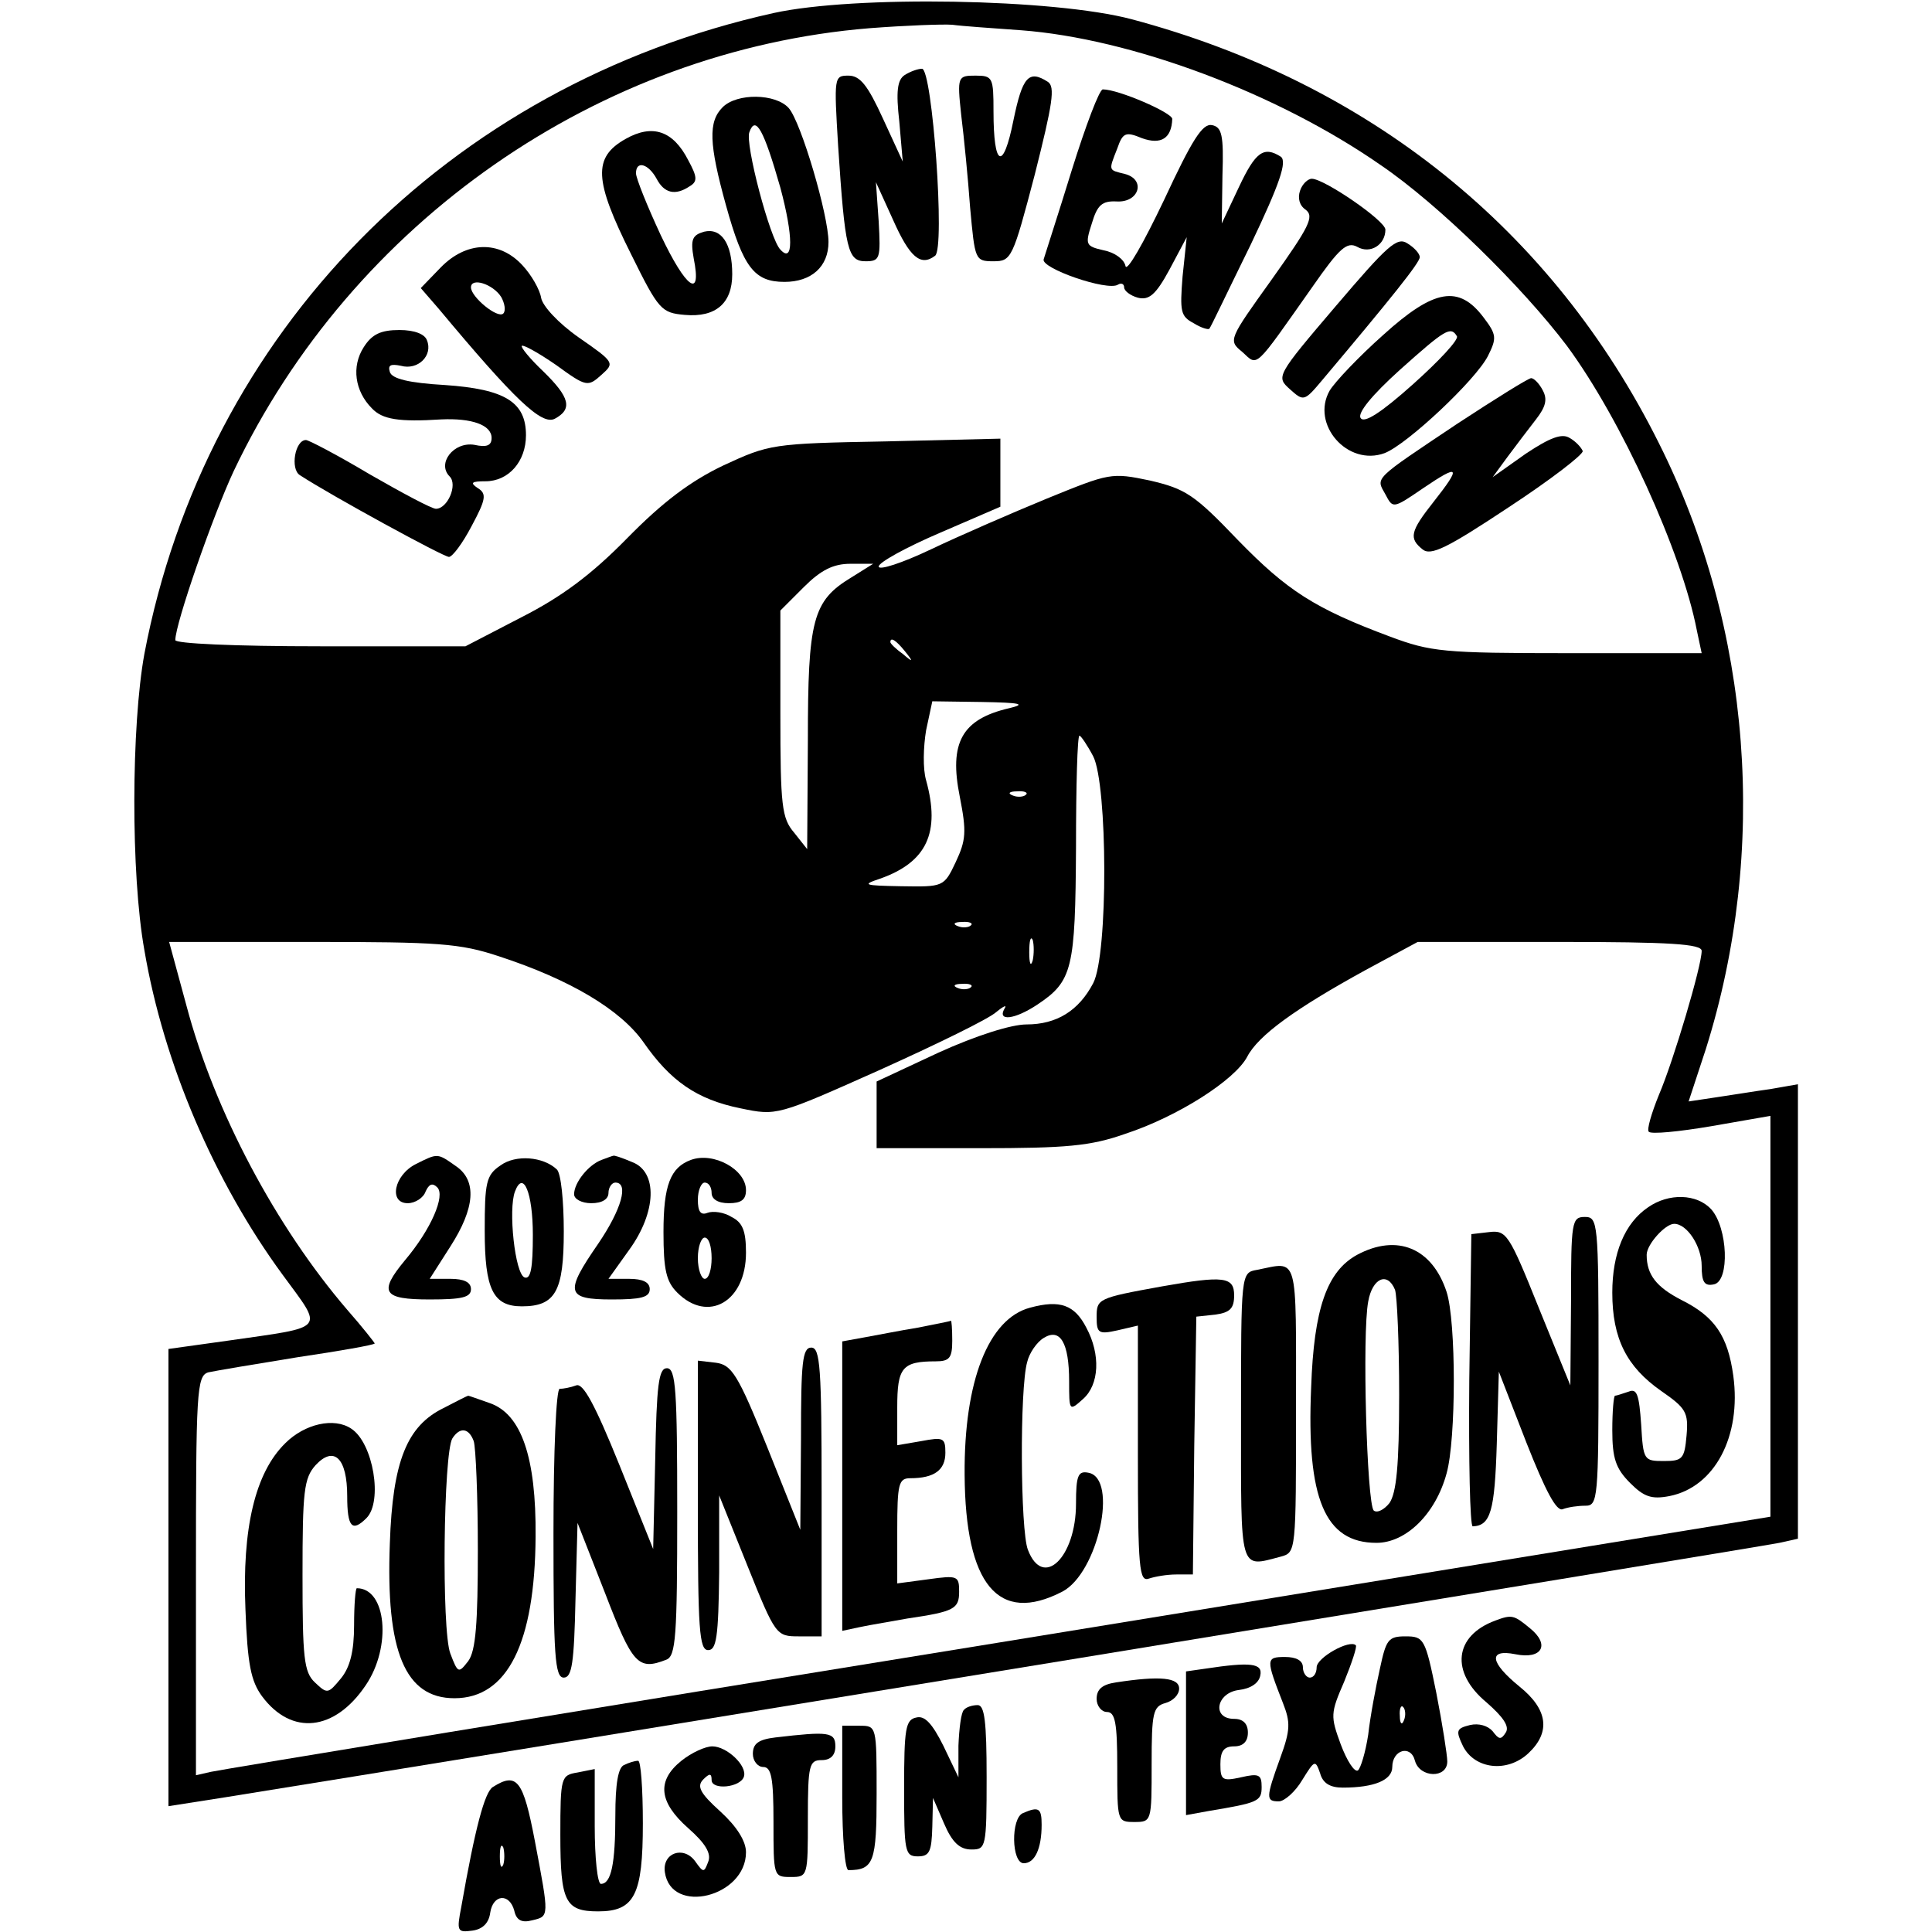 <?xml version="1.0" encoding="UTF-8" standalone="yes"?>
<svg version="1.0" xmlns="http://www.w3.org/2000/svg" width="100mm" height="100mm" viewBox="0 0 242 281" preserveAspectRatio="xMidYMid meet">
  <g transform="translate(0,281) scale(0.1,-0.1)" fill="#000000" stroke="none">
    <path d="M930 2791 c-473 -105 -826 -464 -915 -932 -19 -104 -20 -320 0 -431
28 -165 102 -337 201 -472 60 -82 66 -75 -80 -96 l-86 -12 0 -333 0 -332 83
13 c319 51 2237 365 2260 370 l27 6 0 330 0 331 -40 -7 c-22 -3 -58 -9 -79
-12 l-40 -6 25 76 c91 289 67 612 -68 881 -155 311 -422 525 -767 617 -113 30
-403 35 -521 9z m360 -25 c160 -12 372 -91 523 -196 84 -57 206 -177 271 -263
79 -107 167 -300 189 -414 l7 -33 -195 0 c-181 0 -199 2 -258 24 -110 41 -150
67 -222 141 -63 66 -76 74 -127 86 -57 12 -59 11 -150 -26 -51 -21 -127 -54
-169 -74 -42 -20 -76 -31 -76 -25 0 6 40 28 89 49 l88 38 0 49 0 50 -167 -4
c-165 -3 -169 -4 -236 -35 -48 -23 -88 -53 -140 -106 -52 -53 -95 -85 -154
-115 l-81 -42 -211 0 c-126 0 -211 4 -211 9 0 24 55 182 85 246 172 362 531
612 925 644 52 4 106 6 120 5 14 -2 59 -5 100 -8z m-247 -796 c-56 -34 -63
-61 -63 -237 l-1 -158 -19 24 c-18 21 -20 39 -20 173 l0 150 34 34 c25 25 43
34 68 34 l33 0 -32 -20z m78 -107 c13 -16 12 -17 -3 -4 -10 7 -18 15 -18 17 0
8 8 3 21 -13z m152 -83 c-69 -16 -88 -50 -72 -129 10 -51 9 -63 -6 -95 -17
-36 -18 -36 -79 -35 -55 1 -58 2 -31 11 68 24 88 67 67 143 -5 17 -4 49 0 73
l9 42 72 -1 c57 -1 65 -3 40 -9z m122 -70 c21 -41 22 -288 0 -330 -21 -40 -53
-60 -97 -60 -22 0 -73 -16 -128 -41 l-90 -42 0 -48 0 -49 150 0 c126 0 161 3
212 21 76 25 159 78 177 112 16 31 70 70 172 126 l76 41 206 0 c161 0 207 -3
207 -13 0 -22 -41 -160 -62 -209 -11 -27 -18 -51 -15 -54 3 -4 44 0 91 8 l86
15 0 -291 0 -292 -1122 -183 c-618 -100 -1133 -185 -1146 -188 l-22 -5 0 290
c0 268 1 291 18 296 9 2 68 12 130 22 61 9 112 18 112 20 0 1 -18 24 -40 49
-103 120 -193 288 -234 443 l-25 92 208 0 c184 0 215 -2 272 -21 104 -34 177
-78 210 -125 39 -56 77 -83 141 -96 53 -11 53 -11 203 56 82 37 158 74 169 84
11 9 16 11 12 5 -11 -19 15 -16 48 6 51 34 55 52 56 229 0 89 2 162 5 162 2 0
11 -13 20 -30z m-98 -56 c-3 -3 -12 -4 -19 -1 -8 3 -5 6 6 6 11 1 17 -2 13 -5z
m-80 -190 c-3 -3 -12 -4 -19 -1 -8 3 -5 6 6 6 11 1 17 -2 13 -5z m90 -51 c-3
-10 -5 -4 -5 12 0 17 2 24 5 18 2 -7 2 -21 0 -30z m-90 -39 c-3 -3 -12 -4 -19
-1 -8 3 -5 6 6 6 11 1 17 -2 13 -5z"/>
    <path d="M1121 2701 c-11 -7 -13 -24 -8 -68 l5 -58 -29 63 c-22 48 -33 62 -50
62 -21 0 -21 -2 -15 -102 10 -152 14 -168 40 -168 21 0 22 4 19 58 l-4 57 25
-55 c24 -54 40 -68 61 -52 15 10 -4 272 -19 272 -6 0 -17 -4 -25 -9z"/>
    <path d="M1203 2643 c4 -32 10 -93 13 -135 7 -76 7 -78 34 -78 26 0 28 4 60
126 26 103 30 128 19 135 -28 18 -37 7 -50 -56 -15 -75 -29 -68 -29 13 0 49
-1 52 -26 52 -26 0 -27 -1 -21 -57z"/>
    <path d="M1364 2563 c-20 -65 -39 -123 -41 -130 -5 -13 93 -47 108 -37 5 3 9
1 9 -4 0 -5 9 -12 20 -15 16 -4 26 4 46 41 l25 47 -6 -57 c-4 -51 -3 -58 16
-68 11 -7 22 -10 23 -8 2 2 28 57 60 122 43 90 53 121 44 128 -25 16 -37 7
-61 -44 l-25 -53 1 70 c2 59 -1 70 -15 73 -14 3 -29 -21 -70 -109 -30 -63 -54
-105 -56 -96 -2 10 -16 20 -32 23 -26 6 -27 8 -17 39 8 27 15 33 36 32 33 -2
43 32 12 40 -24 6 -24 4 -11 37 8 23 12 25 36 15 28 -10 43 0 44 28 0 9 -78
43 -101 43 -5 0 -25 -53 -45 -117z"/>
    <path d="M856 2654 c-21 -21 -20 -53 5 -143 25 -90 41 -111 85 -111 39 0 64
22 64 58 0 39 -40 175 -58 195 -19 21 -75 22 -96 1z m84 -117 c19 -71 19 -111
0 -90 -15 15 -52 155 -45 171 9 25 21 3 45 -81z"/>
    <path d="M715 2608 c-48 -27 -46 -60 8 -168 40 -81 44 -85 78 -88 45 -4 69 17
69 59 0 45 -16 68 -41 62 -17 -5 -20 -11 -15 -39 12 -60 -11 -44 -48 34 -20
43 -36 83 -36 90 0 19 18 14 30 -8 11 -21 27 -25 48 -11 12 7 11 14 -2 38 -22
43 -52 53 -91 31z"/>
    <path d="M1696 2533 c-4 -11 -1 -22 8 -28 13 -10 5 -25 -49 -101 -63 -88 -64
-89 -43 -106 23 -21 16 -27 102 95 39 56 50 66 65 58 19 -11 41 3 41 25 0 13
-89 74 -107 74 -6 0 -14 -8 -17 -17z"/>
    <path d="M1748 2365 c-87 -102 -87 -103 -67 -121 20 -18 21 -18 47 13 101 120
142 171 142 179 0 5 -8 14 -18 20 -15 10 -29 -3 -104 -91z"/>
    <path d="M446 2421 l-29 -30 26 -30 c111 -133 150 -170 169 -160 26 14 22 31
-17 69 -19 18 -33 35 -31 37 2 2 24 -10 50 -28 44 -32 46 -32 66 -14 19 17 19
18 -33 54 -30 21 -53 46 -55 58 -2 12 -14 33 -27 47 -34 37 -82 35 -119 -3z
m88 -43 c5 -9 7 -20 3 -24 -8 -8 -47 24 -47 38 0 15 32 5 44 -14z"/>
    <path d="M1817 2323 c-36 -32 -70 -68 -78 -81 -28 -49 26 -111 80 -91 33 13
132 106 150 141 13 26 13 31 -6 56 -36 48 -72 42 -146 -25z m107 -2 c3 -5 -26
-36 -64 -70 -47 -42 -71 -57 -76 -49 -5 7 16 33 57 70 66 59 74 64 83 49z"/>
    <path d="M334 2305 c-18 -28 -13 -64 12 -89 15 -16 39 -20 101 -16 44 2 73 -8
73 -27 0 -11 -7 -14 -25 -10 -30 5 -55 -27 -36 -46 12 -12 -3 -47 -20 -47 -6
0 -49 23 -96 50 -47 28 -89 50 -93 50 -16 0 -23 -42 -9 -51 46 -30 209 -119
217 -119 5 0 20 20 33 45 21 39 22 47 9 55 -12 8 -9 10 11 10 34 0 59 29 59
67 0 48 -30 67 -118 73 -52 3 -77 9 -80 19 -3 10 1 12 16 9 25 -7 47 15 38 37
-3 9 -18 15 -40 15 -27 0 -40 -6 -52 -25z"/>
    <path d="M1925 2194 c-124 -83 -119 -78 -105 -103 11 -21 11 -21 55 9 53 36
56 32 15 -20 -34 -43 -36 -53 -16 -69 12 -10 36 2 125 61 61 40 109 77 108 82
-2 5 -10 14 -19 19 -11 7 -28 1 -64 -23 l-48 -34 22 30 c12 16 30 40 41 54 14
18 17 29 10 42 -5 10 -13 18 -17 18 -4 0 -52 -30 -107 -66z"/>
    <path d="M410 1117 c-32 -16 -40 -57 -12 -57 11 0 23 8 26 17 5 11 10 13 17 6
12 -12 -9 -61 -47 -106 -39 -47 -32 -57 36 -57 47 0 60 3 60 15 0 10 -10 15
-30 15 l-30 0 30 47 c36 56 39 96 8 117 -27 19 -26 19 -58 3z"/>
    <path d="M533 1115 c-21 -14 -23 -25 -23 -95 0 -85 12 -110 54 -110 49 0 61
22 61 109 0 44 -4 84 -10 90 -20 19 -60 22 -82 6z m47 -101 c0 -48 -3 -65 -12
-62 -14 5 -24 99 -14 125 12 32 26 -2 26 -63z"/>
    <path d="M680 1123 c-19 -7 -40 -33 -40 -50 0 -7 11 -13 25 -13 16 0 25 6 25
15 0 8 5 15 10 15 20 0 9 -39 -25 -89 -49 -71 -47 -81 20 -81 42 0 55 3 55 15
0 10 -10 15 -30 15 l-30 0 30 42 c40 55 42 114 4 128 -14 6 -26 10 -27 9 -1 0
-9 -3 -17 -6z"/>
    <path d="M810 1123 c-30 -11 -40 -37 -40 -105 0 -55 4 -72 20 -88 45 -45 100
-13 100 58 0 32 -5 44 -21 52 -11 7 -27 9 -35 6 -10 -4 -14 2 -14 19 0 14 5
25 10 25 6 0 10 -7 10 -15 0 -9 9 -15 25 -15 18 0 25 5 25 19 0 30 -47 56 -80
44z m30 -143 c0 -16 -4 -30 -10 -30 -5 0 -10 14 -10 30 0 17 5 30 10 30 6 0
10 -13 10 -30z"/>
    <path d="M2202 1054 c-34 -23 -52 -67 -52 -124 0 -67 21 -108 71 -143 36 -25
40 -31 37 -65 -3 -34 -6 -37 -33 -37 -29 0 -30 1 -33 53 -3 43 -6 53 -18 48
-9 -3 -18 -6 -20 -6 -2 0 -4 -23 -4 -50 0 -41 5 -56 26 -77 20 -20 31 -24 57
-19 66 13 105 87 93 175 -8 58 -27 86 -75 110 -37 19 -51 37 -51 66 0 15 27
45 40 45 19 0 40 -33 40 -61 0 -24 4 -30 18 -27 23 5 20 82 -4 109 -21 23 -62
24 -92 3z"/>
    <path d="M2090 918 l-1 -123 -46 113 c-43 107 -47 113 -72 110 l-26 -3 -3
-212 c-1 -117 1 -213 5 -213 26 1 32 22 35 120 l3 105 40 -103 c28 -71 44
-101 53 -97 8 3 22 5 33 5 18 0 19 10 19 210 0 203 -1 210 -20 210 -19 0 -20
-7 -20 -122z"/>
    <path d="M1779 985 c-44 -24 -63 -78 -67 -193 -7 -162 20 -226 95 -226 43 0
86 42 102 101 14 50 14 221 0 264 -21 64 -72 85 -130 54z m55 -51 c3 -9 6 -77
6 -153 0 -103 -4 -142 -14 -157 -8 -10 -18 -15 -23 -11 -10 11 -17 257 -8 304
6 34 28 44 39 17z"/>
    <path d="M1633 963 c-23 -4 -23 -5 -23 -214 0 -228 -3 -219 58 -203 22 6 22 7
22 215 0 229 4 214 -57 202z"/>
    <path d="M1495 939 c-94 -17 -95 -18 -95 -45 0 -23 3 -25 30 -19 l30 7 0 -187
c0 -167 2 -186 16 -181 9 3 26 6 40 6 l24 0 2 188 3 187 28 3 c21 3 27 9 27
28 0 27 -15 29 -105 13z"/>
    <path d="M1303 908 c-60 -16 -96 -106 -95 -243 1 -160 49 -218 142 -170 52 27
82 165 38 173 -15 3 -18 -4 -18 -45 0 -78 -48 -125 -70 -67 -11 28 -12 235 -1
273 3 13 14 29 24 35 24 15 37 -7 37 -63 0 -43 0 -44 20 -26 24 21 26 65 5
104 -17 33 -38 41 -82 29z"/>
    <path d="M1140 879 c-25 -4 -60 -11 -77 -14 l-33 -6 0 -210 0 -211 28 6 c15 3
45 8 67 12 68 10 75 14 75 39 0 23 -2 24 -45 18 l-45 -6 0 77 c0 68 2 76 19
76 35 0 51 12 51 37 0 22 -3 23 -35 17 l-35 -6 0 55 c0 58 7 67 56 67 20 0 24
5 24 30 0 17 -1 30 -2 29 -2 -1 -23 -5 -48 -10z"/>
    <path d="M970 718 l-1 -133 -48 120 c-43 107 -52 120 -75 123 l-26 3 0 -210
c0 -181 2 -211 15 -211 12 0 15 19 16 113 l0 112 41 -102 c41 -102 42 -103 75
-103 l33 0 0 210 c0 180 -2 210 -15 210 -13 0 -15 -22 -15 -132z"/>
    <path d="M758 688 l-3 -131 -49 122 c-36 89 -53 120 -63 116 -8 -3 -19 -5 -24
-5 -5 0 -9 -89 -9 -210 0 -178 2 -210 15 -210 12 0 15 22 17 113 l3 112 40
-102 c40 -104 48 -113 89 -97 14 5 16 34 16 215 0 177 -2 209 -15 209 -12 0
-15 -24 -17 -132z"/>
    <path d="M450 762 c-53 -26 -74 -77 -78 -197 -6 -157 22 -225 94 -225 77 0
117 80 118 235 1 116 -21 178 -66 194 -17 6 -31 11 -32 11 -1 0 -17 -8 -36
-18z m44 -48 c3 -9 6 -80 6 -158 0 -107 -3 -147 -14 -162 -14 -18 -15 -18 -26
11 -13 34 -10 292 3 313 11 17 24 15 31 -4z"/>
    <path d="M220 711 c-44 -43 -63 -124 -58 -242 3 -80 8 -104 24 -126 43 -58
106 -51 151 16 38 56 30 141 -13 141 -2 0 -4 -24 -4 -54 0 -38 -6 -61 -19 -77
-19 -23 -20 -23 -38 -6 -16 15 -18 36 -18 156 0 122 2 141 19 160 27 29 46 10
46 -45 0 -45 7 -53 28 -32 24 24 10 109 -22 130 -25 17 -68 7 -96 -21z"/>
    <path d="M1980 453 c-60 -22 -66 -75 -13 -119 24 -21 34 -35 28 -44 -7 -11
-10 -10 -19 2 -7 8 -20 12 -33 9 -20 -5 -21 -8 -10 -31 17 -33 64 -39 95 -10
33 31 28 64 -13 97 -43 35 -46 55 -6 47 39 -8 51 14 21 38 -23 19 -26 20 -50
11z"/>
    <path d="M1812 383 c-6 -27 -14 -69 -17 -96 -4 -26 -11 -49 -15 -52 -5 -3 -16
14 -25 38 -15 41 -15 45 5 91 11 27 19 51 17 53 -9 9 -57 -18 -57 -32 0 -8 -4
-15 -10 -15 -5 0 -10 7 -10 15 0 10 -10 15 -26 15 -28 0 -28 -3 -3 -67 11 -28
11 -39 -4 -80 -21 -58 -21 -63 -2 -63 8 0 24 14 34 31 18 29 19 30 26 10 4
-15 15 -21 33 -21 46 0 72 11 72 30 0 25 27 33 33 9 7 -25 47 -26 47 -1 0 9
-7 54 -16 100 -16 79 -18 82 -45 82 -25 0 -28 -5 -37 -47z m35 -75 c-3 -8 -6
-5 -6 6 -1 11 2 17 5 13 3 -3 4 -12 1 -19z"/>
    <path d="M1558 383 l-28 -4 0 -104 0 -105 33 6 c72 12 77 14 77 35 0 18 -4 20
-30 14 -27 -6 -30 -4 -30 19 0 19 5 26 20 26 13 0 20 7 20 20 0 13 -7 20 -20
20 -33 0 -26 38 7 42 17 2 29 10 31 21 4 18 -14 20 -80 10z"/>
    <path d="M1428 363 c-20 -3 -28 -10 -28 -24 0 -10 7 -19 15 -19 12 0 15 -16
15 -80 0 -79 0 -80 25 -80 25 0 25 1 25 84 0 75 2 84 20 89 11 3 20 12 20 21
0 16 -27 19 -92 9z"/>
    <path d="M1207 323 c-4 -3 -7 -27 -8 -52 l0 -46 -22 46 c-16 32 -27 44 -39 41
-16 -3 -18 -16 -18 -103 0 -92 1 -99 20 -99 17 0 20 7 21 43 l1 42 16 -37 c12
-28 23 -38 40 -38 21 0 22 3 22 105 0 81 -3 105 -13 105 -8 0 -17 -3 -20 -7z"/>
    <path d="M1030 195 c0 -58 4 -105 9 -105 37 0 41 12 41 111 0 99 0 99 -25 99
l-25 0 0 -105z"/>
    <path d="M933 283 c-25 -3 -33 -9 -33 -24 0 -10 7 -19 15 -19 12 0 15 -16 15
-80 0 -79 0 -80 25 -80 25 0 25 1 25 85 0 78 2 85 20 85 13 0 20 7 20 20 0 21
-10 22 -87 13z"/>
    <path d="M796 249 c-36 -29 -33 -60 10 -98 25 -22 34 -37 29 -49 -6 -16 -7
-16 -19 1 -17 23 -48 12 -44 -16 9 -63 118 -36 118 29 0 16 -13 37 -37 59 -30
27 -35 37 -25 47 9 9 12 9 12 -1 0 -15 42 -11 47 5 5 16 -25 44 -46 44 -10 0
-30 -9 -45 -21z"/>
    <path d="M713 243 c-9 -3 -13 -28 -13 -73 0 -71 -6 -100 -21 -100 -5 0 -9 38
-9 84 l0 83 -25 -5 c-24 -4 -25 -6 -25 -91 0 -97 7 -111 55 -111 53 0 65 24
65 128 0 51 -3 92 -7 91 -5 0 -14 -3 -20 -6z"/>
    <path d="M522 211 c-12 -7 -26 -60 -46 -174 -7 -36 -6 -38 16 -35 15 2 24 11
26 26 4 27 28 29 35 3 3 -14 11 -18 26 -14 25 6 25 4 4 115 -17 89 -26 101
-61 79z m15 -113 c-3 -7 -5 -2 -5 12 0 14 2 19 5 13 2 -7 2 -19 0 -25z"/>
    <path d="M1293 173 c-18 -7 -17 -73 1 -73 16 0 26 21 26 56 0 24 -4 27 -27 17z"/>
  </g>
</svg>